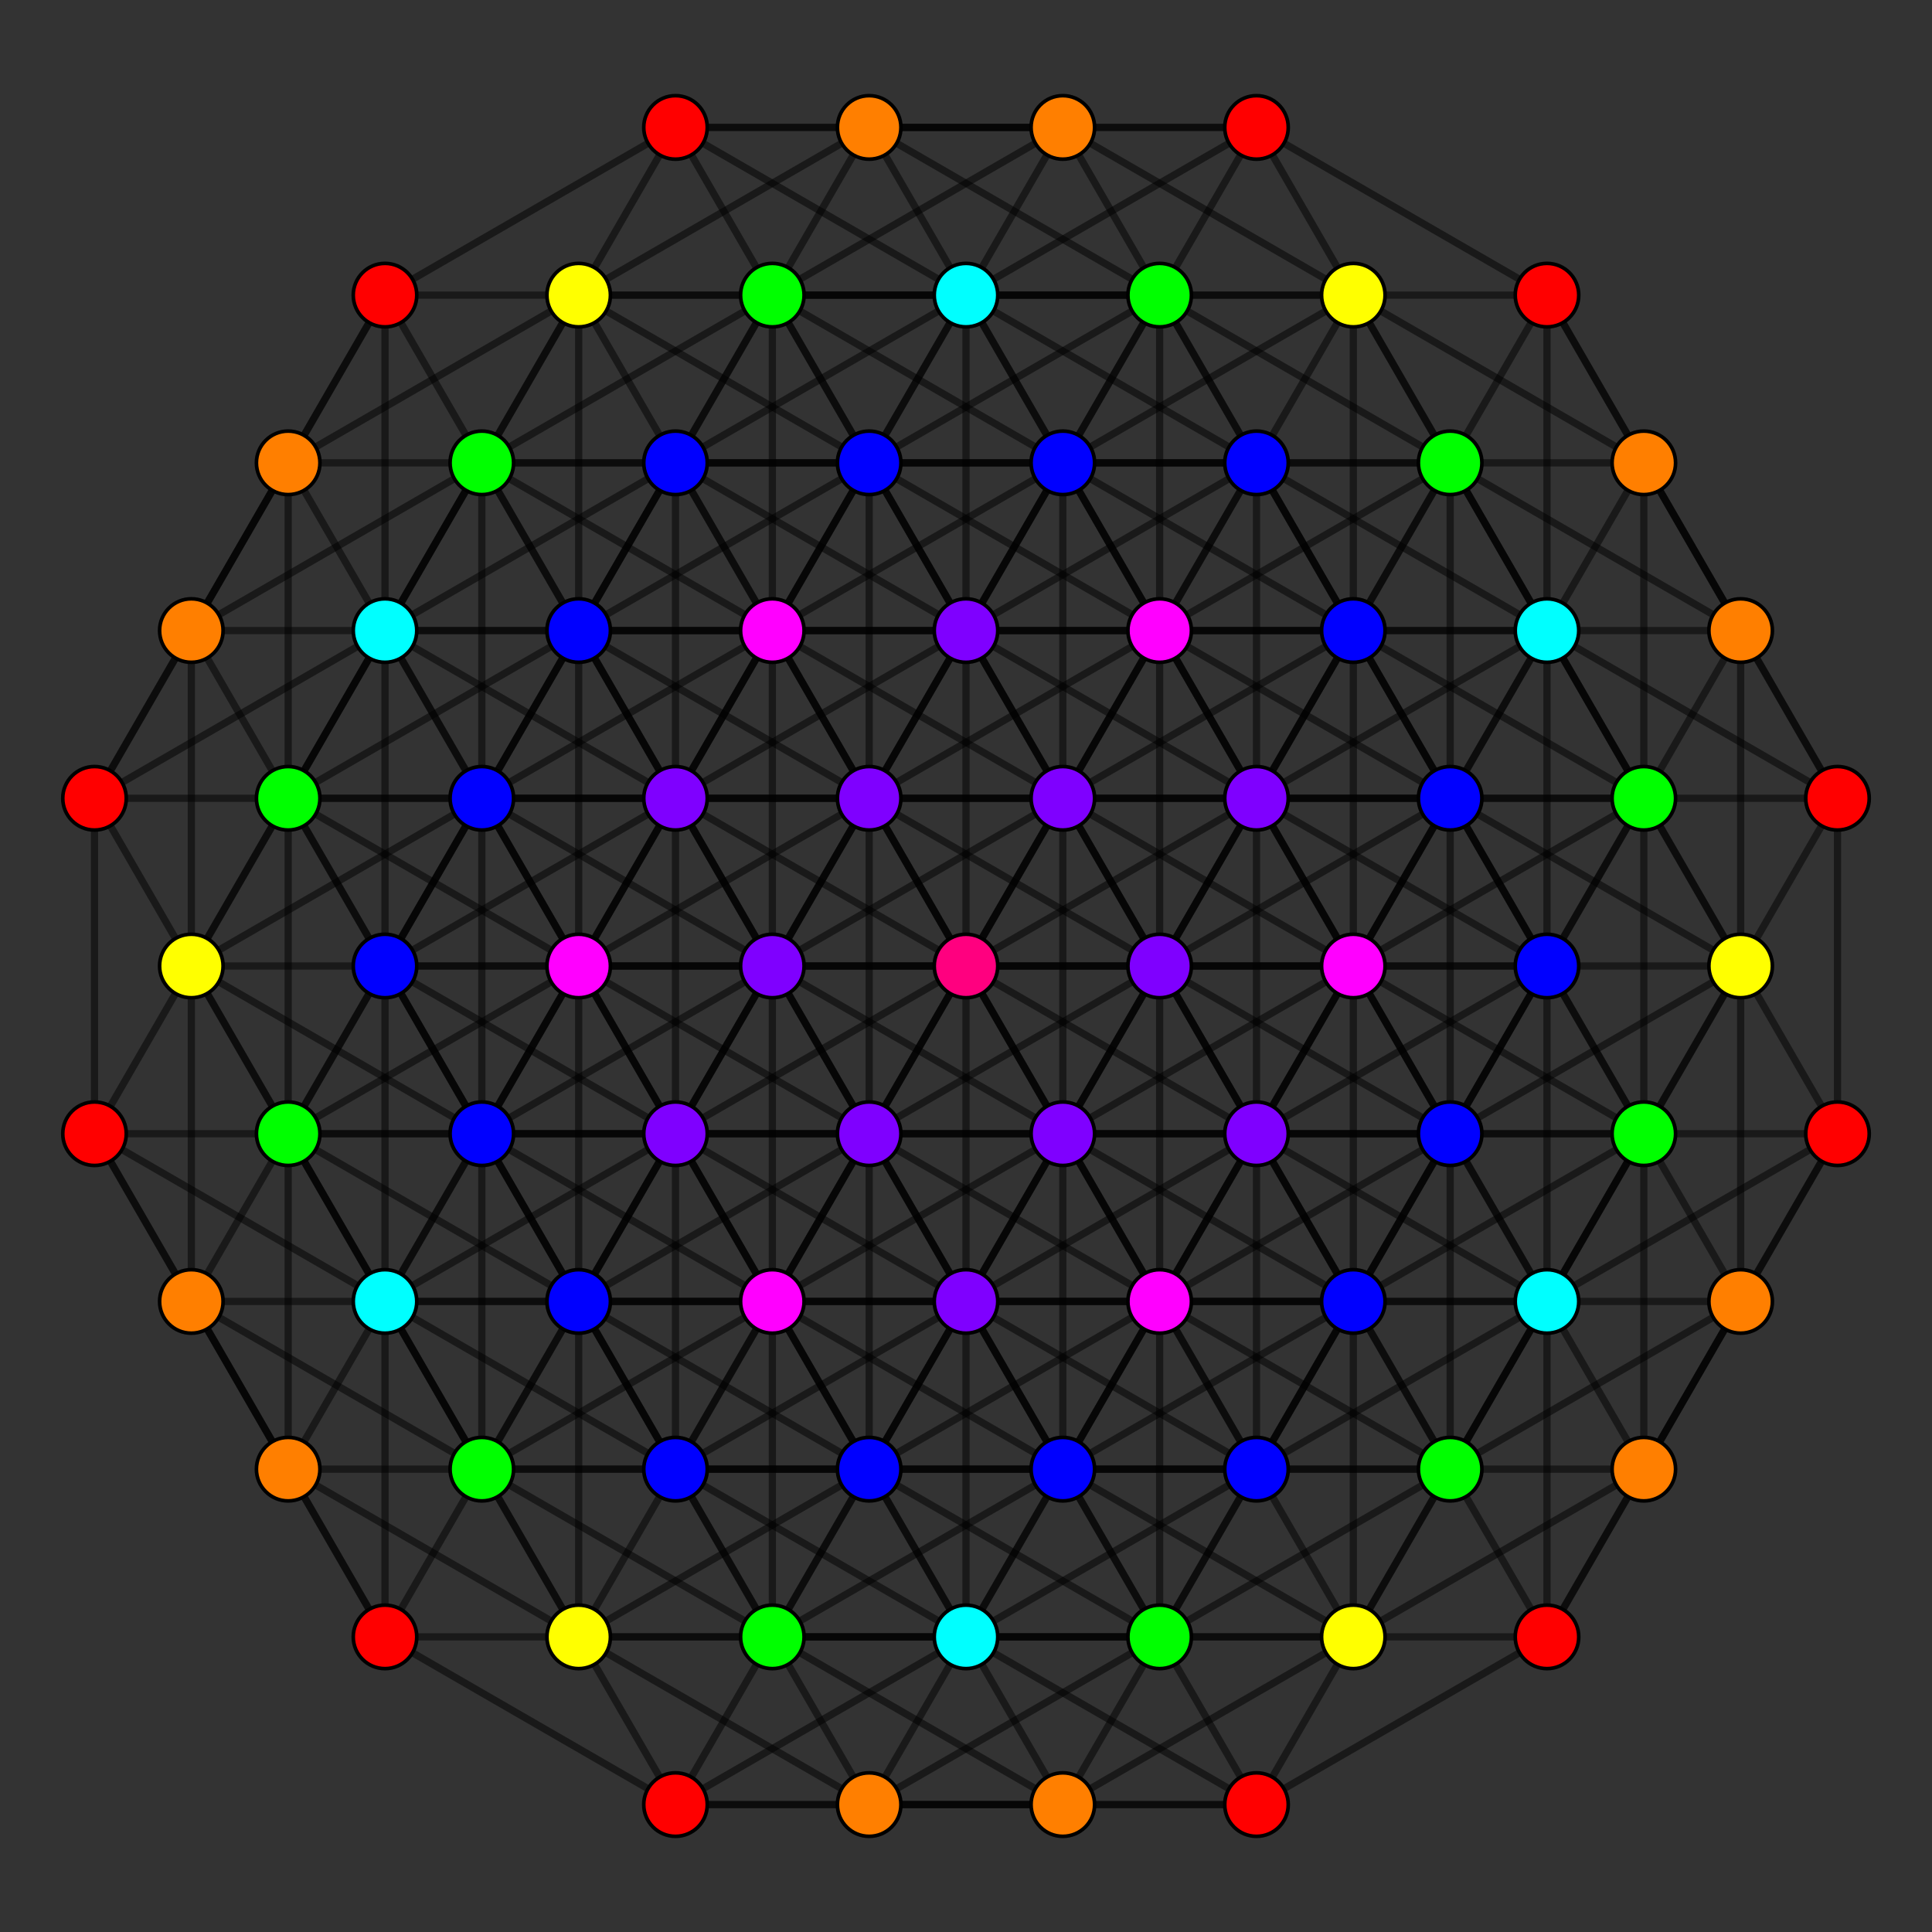 <?xml version="1.0" encoding="UTF-8" standalone="no"?>
<svg
xmlns="http://www.w3.org/2000/svg"
version="1.0"
width="1600" height="1600"
id="7-cube_t26_A5.svg">
<rect width="100%" height="100%" fill="#333333" stroke="none"/>
<g style="stroke:#000000;stroke-width:6.0;stroke-opacity:0.50;">
<line x1="880.192" y1="938.896" x2="1040.575" y2="938.896"/>
<line x1="880.192" y1="938.896" x2="880.192" y2="1216.689"/>
<line x1="880.192" y1="938.896" x2="960.384" y2="1077.793"/>
<line x1="880.192" y1="938.896" x2="1120.767" y2="800.000"/>
<line x1="880.192" y1="938.896" x2="1040.575" y2="661.104"/>
<line x1="880.192" y1="938.896" x2="880.192" y2="938.896"/>
<line x1="880.192" y1="938.896" x2="960.384" y2="800.000"/>
<line x1="880.192" y1="938.896" x2="880.192" y2="661.104"/>
<line x1="880.192" y1="938.896" x2="719.808" y2="938.896"/>
<line x1="880.192" y1="938.896" x2="800.000" y2="800.000"/>
<line x1="880.192" y1="938.896" x2="800.000" y2="1077.793"/>
<line x1="880.192" y1="938.896" x2="639.616" y2="1077.793"/>
<line x1="880.192" y1="938.896" x2="559.425" y2="938.896"/>
<line x1="880.192" y1="938.896" x2="639.616" y2="800.000"/>
<line x1="238.657" y1="938.896" x2="399.041" y2="938.896"/>
<line x1="238.657" y1="938.896" x2="238.657" y2="1216.689"/>
<line x1="238.657" y1="938.896" x2="318.849" y2="1077.793"/>
<line x1="238.657" y1="938.896" x2="479.233" y2="800.000"/>
<line x1="238.657" y1="938.896" x2="399.041" y2="661.104"/>
<line x1="238.657" y1="938.896" x2="238.657" y2="938.896"/>
<line x1="238.657" y1="938.896" x2="318.849" y2="800.000"/>
<line x1="238.657" y1="938.896" x2="238.657" y2="661.104"/>
<line x1="238.657" y1="938.896" x2="78.274" y2="938.896"/>
<line x1="238.657" y1="938.896" x2="158.466" y2="800.000"/>
<line x1="238.657" y1="938.896" x2="479.233" y2="1077.793"/>
<line x1="719.808" y1="661.104" x2="880.192" y2="661.104"/>
<line x1="719.808" y1="661.104" x2="719.808" y2="938.896"/>
<line x1="719.808" y1="661.104" x2="800.000" y2="800.000"/>
<line x1="719.808" y1="661.104" x2="960.384" y2="522.207"/>
<line x1="719.808" y1="661.104" x2="880.192" y2="383.311"/>
<line x1="719.808" y1="661.104" x2="719.808" y2="661.104"/>
<line x1="719.808" y1="661.104" x2="800.000" y2="522.207"/>
<line x1="719.808" y1="661.104" x2="479.233" y2="522.207"/>
<line x1="719.808" y1="661.104" x2="479.233" y2="800.000"/>
<line x1="719.808" y1="661.104" x2="399.041" y2="661.104"/>
<line x1="78.274" y1="661.104" x2="238.657" y2="661.104"/>
<line x1="78.274" y1="661.104" x2="78.274" y2="938.896"/>
<line x1="78.274" y1="661.104" x2="158.466" y2="800.000"/>
<line x1="78.274" y1="661.104" x2="318.849" y2="522.207"/>
<line x1="78.274" y1="661.104" x2="238.657" y2="383.311"/>
<line x1="78.274" y1="661.104" x2="78.274" y2="661.104"/>
<line x1="78.274" y1="661.104" x2="158.466" y2="522.207"/>
<line x1="1040.575" y1="661.104" x2="1200.959" y2="661.104"/>
<line x1="1040.575" y1="661.104" x2="1040.575" y2="938.896"/>
<line x1="1040.575" y1="661.104" x2="1120.767" y2="800.000"/>
<line x1="1040.575" y1="661.104" x2="1281.151" y2="522.207"/>
<line x1="1040.575" y1="661.104" x2="1040.575" y2="661.104"/>
<line x1="1040.575" y1="661.104" x2="960.384" y2="800.000"/>
<line x1="1040.575" y1="661.104" x2="1040.575" y2="383.311"/>
<line x1="1040.575" y1="661.104" x2="880.192" y2="661.104"/>
<line x1="1040.575" y1="661.104" x2="960.384" y2="522.207"/>
<line x1="1040.575" y1="661.104" x2="719.808" y2="661.104"/>
<line x1="1040.575" y1="661.104" x2="800.000" y2="522.207"/>
<line x1="399.041" y1="661.104" x2="559.425" y2="661.104"/>
<line x1="399.041" y1="661.104" x2="399.041" y2="938.896"/>
<line x1="399.041" y1="661.104" x2="479.233" y2="800.000"/>
<line x1="399.041" y1="661.104" x2="639.616" y2="522.207"/>
<line x1="399.041" y1="661.104" x2="399.041" y2="661.104"/>
<line x1="399.041" y1="661.104" x2="318.849" y2="800.000"/>
<line x1="399.041" y1="661.104" x2="399.041" y2="383.311"/>
<line x1="399.041" y1="661.104" x2="238.657" y2="661.104"/>
<line x1="399.041" y1="661.104" x2="318.849" y2="522.207"/>
<line x1="399.041" y1="661.104" x2="639.616" y2="800.000"/>
<line x1="399.041" y1="661.104" x2="479.233" y2="522.207"/>
<line x1="880.192" y1="383.311" x2="1040.575" y2="383.311"/>
<line x1="880.192" y1="383.311" x2="880.192" y2="661.104"/>
<line x1="880.192" y1="383.311" x2="960.384" y2="522.207"/>
<line x1="880.192" y1="383.311" x2="1120.767" y2="244.415"/>
<line x1="880.192" y1="383.311" x2="880.192" y2="383.311"/>
<line x1="880.192" y1="383.311" x2="800.000" y2="522.207"/>
<line x1="880.192" y1="383.311" x2="639.616" y2="244.415"/>
<line x1="880.192" y1="383.311" x2="800.000" y2="244.415"/>
<line x1="880.192" y1="383.311" x2="559.425" y2="383.311"/>
<line x1="238.657" y1="383.311" x2="399.041" y2="383.311"/>
<line x1="238.657" y1="383.311" x2="238.657" y2="661.104"/>
<line x1="238.657" y1="383.311" x2="318.849" y2="522.207"/>
<line x1="238.657" y1="383.311" x2="479.233" y2="244.415"/>
<line x1="238.657" y1="383.311" x2="238.657" y2="383.311"/>
<line x1="238.657" y1="383.311" x2="158.466" y2="522.207"/>
<line x1="238.657" y1="383.311" x2="318.849" y2="244.415"/>
<line x1="1200.959" y1="938.896" x2="1361.343" y2="938.896"/>
<line x1="1200.959" y1="938.896" x2="1200.959" y2="1216.689"/>
<line x1="1200.959" y1="938.896" x2="1281.151" y2="1077.793"/>
<line x1="1200.959" y1="938.896" x2="1120.767" y2="800.000"/>
<line x1="1200.959" y1="938.896" x2="960.384" y2="1077.793"/>
<line x1="1200.959" y1="938.896" x2="1040.575" y2="938.896"/>
<line x1="1200.959" y1="938.896" x2="1361.343" y2="661.104"/>
<line x1="1200.959" y1="938.896" x2="1200.959" y2="938.896"/>
<line x1="1200.959" y1="938.896" x2="1281.151" y2="800.000"/>
<line x1="1200.959" y1="938.896" x2="1200.959" y2="661.104"/>
<line x1="1200.959" y1="938.896" x2="1120.767" y2="1077.793"/>
<line x1="1200.959" y1="938.896" x2="960.384" y2="800.000"/>
<line x1="559.425" y1="938.896" x2="719.808" y2="938.896"/>
<line x1="559.425" y1="938.896" x2="559.425" y2="1216.689"/>
<line x1="559.425" y1="938.896" x2="639.616" y2="1077.793"/>
<line x1="559.425" y1="938.896" x2="479.233" y2="800.000"/>
<line x1="559.425" y1="938.896" x2="318.849" y2="1077.793"/>
<line x1="559.425" y1="938.896" x2="399.041" y2="938.896"/>
<line x1="559.425" y1="938.896" x2="719.808" y2="661.104"/>
<line x1="559.425" y1="938.896" x2="559.425" y2="938.896"/>
<line x1="559.425" y1="938.896" x2="639.616" y2="800.000"/>
<line x1="559.425" y1="938.896" x2="559.425" y2="661.104"/>
<line x1="559.425" y1="938.896" x2="800.000" y2="1077.793"/>
<line x1="1040.575" y1="661.104" x2="800.000" y2="800.000"/>
<line x1="1040.575" y1="661.104" x2="1200.959" y2="383.311"/>
<line x1="1040.575" y1="661.104" x2="1120.767" y2="522.207"/>
<line x1="399.041" y1="661.104" x2="158.466" y2="800.000"/>
<line x1="399.041" y1="661.104" x2="559.425" y2="383.311"/>
<line x1="1361.343" y1="661.104" x2="1521.726" y2="661.104"/>
<line x1="1361.343" y1="661.104" x2="1361.343" y2="938.896"/>
<line x1="1361.343" y1="661.104" x2="1441.535" y2="800.000"/>
<line x1="1361.343" y1="661.104" x2="1281.151" y2="522.207"/>
<line x1="1361.343" y1="661.104" x2="1120.767" y2="800.000"/>
<line x1="1361.343" y1="661.104" x2="1200.959" y2="661.104"/>
<line x1="1361.343" y1="661.104" x2="1361.343" y2="661.104"/>
<line x1="1361.343" y1="661.104" x2="1281.151" y2="800.000"/>
<line x1="1361.343" y1="661.104" x2="1361.343" y2="383.311"/>
<line x1="1361.343" y1="661.104" x2="1120.767" y2="522.207"/>
<line x1="719.808" y1="661.104" x2="639.616" y2="522.207"/>
<line x1="719.808" y1="661.104" x2="559.425" y2="661.104"/>
<line x1="719.808" y1="661.104" x2="639.616" y2="800.000"/>
<line x1="719.808" y1="661.104" x2="719.808" y2="383.311"/>
<line x1="719.808" y1="661.104" x2="960.384" y2="800.000"/>
<line x1="1200.959" y1="383.311" x2="1361.343" y2="383.311"/>
<line x1="1200.959" y1="383.311" x2="1200.959" y2="661.104"/>
<line x1="1200.959" y1="383.311" x2="1281.151" y2="522.207"/>
<line x1="1200.959" y1="383.311" x2="1120.767" y2="244.415"/>
<line x1="1200.959" y1="383.311" x2="960.384" y2="522.207"/>
<line x1="1200.959" y1="383.311" x2="1040.575" y2="383.311"/>
<line x1="1200.959" y1="383.311" x2="1200.959" y2="383.311"/>
<line x1="1200.959" y1="383.311" x2="1120.767" y2="522.207"/>
<line x1="1200.959" y1="383.311" x2="960.384" y2="244.415"/>
<line x1="559.425" y1="383.311" x2="719.808" y2="383.311"/>
<line x1="559.425" y1="383.311" x2="559.425" y2="661.104"/>
<line x1="559.425" y1="383.311" x2="639.616" y2="522.207"/>
<line x1="559.425" y1="383.311" x2="479.233" y2="244.415"/>
<line x1="559.425" y1="383.311" x2="318.849" y2="522.207"/>
<line x1="559.425" y1="383.311" x2="399.041" y2="383.311"/>
<line x1="559.425" y1="383.311" x2="559.425" y2="383.311"/>
<line x1="559.425" y1="383.311" x2="479.233" y2="522.207"/>
<line x1="559.425" y1="383.311" x2="639.616" y2="244.415"/>
<line x1="559.425" y1="383.311" x2="800.000" y2="244.415"/>
<line x1="1040.575" y1="1216.689" x2="1040.575" y2="938.896"/>
<line x1="1040.575" y1="1216.689" x2="880.192" y2="1216.689"/>
<line x1="1040.575" y1="1216.689" x2="960.384" y2="1077.793"/>
<line x1="1040.575" y1="1216.689" x2="1281.151" y2="1077.793"/>
<line x1="1040.575" y1="1216.689" x2="1120.767" y2="1355.585"/>
<line x1="1040.575" y1="1216.689" x2="1200.959" y2="1216.689"/>
<line x1="1040.575" y1="1216.689" x2="1200.959" y2="938.896"/>
<line x1="1040.575" y1="1216.689" x2="1040.575" y2="1216.689"/>
<line x1="1040.575" y1="1216.689" x2="1120.767" y2="1077.793"/>
<line x1="1040.575" y1="1216.689" x2="960.384" y2="1355.585"/>
<line x1="1040.575" y1="1216.689" x2="800.000" y2="1355.585"/>
<line x1="1040.575" y1="1216.689" x2="719.808" y2="1216.689"/>
<line x1="399.041" y1="1216.689" x2="399.041" y2="938.896"/>
<line x1="399.041" y1="1216.689" x2="238.657" y2="1216.689"/>
<line x1="399.041" y1="1216.689" x2="318.849" y2="1077.793"/>
<line x1="399.041" y1="1216.689" x2="639.616" y2="1077.793"/>
<line x1="399.041" y1="1216.689" x2="479.233" y2="1355.585"/>
<line x1="399.041" y1="1216.689" x2="559.425" y2="1216.689"/>
<line x1="399.041" y1="1216.689" x2="559.425" y2="938.896"/>
<line x1="399.041" y1="1216.689" x2="399.041" y2="1216.689"/>
<line x1="399.041" y1="1216.689" x2="479.233" y2="1077.793"/>
<line x1="399.041" y1="1216.689" x2="639.616" y2="1355.585"/>
<line x1="1200.959" y1="938.896" x2="1441.535" y2="800.000"/>
<line x1="1200.959" y1="938.896" x2="880.192" y2="938.896"/>
<line x1="559.425" y1="938.896" x2="800.000" y2="800.000"/>
<line x1="559.425" y1="938.896" x2="479.233" y2="1077.793"/>
<line x1="1361.343" y1="1216.689" x2="1361.343" y2="938.896"/>
<line x1="1361.343" y1="1216.689" x2="1200.959" y2="1216.689"/>
<line x1="1361.343" y1="1216.689" x2="1281.151" y2="1077.793"/>
<line x1="1361.343" y1="1216.689" x2="1120.767" y2="1355.585"/>
<line x1="1361.343" y1="1216.689" x2="1521.726" y2="938.896"/>
<line x1="1361.343" y1="1216.689" x2="1361.343" y2="1216.689"/>
<line x1="1361.343" y1="1216.689" x2="1441.535" y2="1077.793"/>
<line x1="1361.343" y1="1216.689" x2="1281.151" y2="1355.585"/>
<line x1="719.808" y1="1216.689" x2="719.808" y2="938.896"/>
<line x1="719.808" y1="1216.689" x2="559.425" y2="1216.689"/>
<line x1="719.808" y1="1216.689" x2="639.616" y2="1077.793"/>
<line x1="719.808" y1="1216.689" x2="479.233" y2="1355.585"/>
<line x1="719.808" y1="1216.689" x2="880.192" y2="938.896"/>
<line x1="719.808" y1="1216.689" x2="719.808" y2="1216.689"/>
<line x1="719.808" y1="1216.689" x2="800.000" y2="1077.793"/>
<line x1="719.808" y1="1216.689" x2="960.384" y2="1355.585"/>
<line x1="719.808" y1="1216.689" x2="800.000" y2="1355.585"/>
<line x1="1521.726" y1="938.896" x2="1521.726" y2="661.104"/>
<line x1="1521.726" y1="938.896" x2="1361.343" y2="938.896"/>
<line x1="1521.726" y1="938.896" x2="1441.535" y2="800.000"/>
<line x1="1521.726" y1="938.896" x2="1281.151" y2="1077.793"/>
<line x1="1521.726" y1="938.896" x2="1521.726" y2="938.896"/>
<line x1="1521.726" y1="938.896" x2="1441.535" y2="1077.793"/>
<line x1="880.192" y1="938.896" x2="1120.767" y2="1077.793"/>
<line x1="1040.575" y1="938.896" x2="960.384" y2="1077.793"/>
<line x1="1040.575" y1="938.896" x2="1120.767" y2="800.000"/>
<line x1="1040.575" y1="938.896" x2="1281.151" y2="1077.793"/>
<line x1="1040.575" y1="938.896" x2="880.192" y2="661.104"/>
<line x1="1040.575" y1="938.896" x2="1040.575" y2="938.896"/>
<line x1="1040.575" y1="938.896" x2="960.384" y2="800.000"/>
<line x1="1040.575" y1="938.896" x2="800.000" y2="1077.793"/>
<line x1="1040.575" y1="938.896" x2="719.808" y2="938.896"/>
<line x1="399.041" y1="938.896" x2="318.849" y2="1077.793"/>
<line x1="399.041" y1="938.896" x2="479.233" y2="800.000"/>
<line x1="399.041" y1="938.896" x2="639.616" y2="1077.793"/>
<line x1="399.041" y1="938.896" x2="238.657" y2="661.104"/>
<line x1="399.041" y1="938.896" x2="399.041" y2="938.896"/>
<line x1="399.041" y1="938.896" x2="318.849" y2="800.000"/>
<line x1="399.041" y1="938.896" x2="479.233" y2="1077.793"/>
<line x1="399.041" y1="938.896" x2="639.616" y2="800.000"/>
<line x1="880.192" y1="661.104" x2="800.000" y2="800.000"/>
<line x1="880.192" y1="661.104" x2="960.384" y2="522.207"/>
<line x1="880.192" y1="661.104" x2="1120.767" y2="800.000"/>
<line x1="880.192" y1="661.104" x2="880.192" y2="661.104"/>
<line x1="880.192" y1="661.104" x2="960.384" y2="800.000"/>
<line x1="880.192" y1="661.104" x2="639.616" y2="522.207"/>
<line x1="880.192" y1="661.104" x2="639.616" y2="800.000"/>
<line x1="880.192" y1="661.104" x2="559.425" y2="661.104"/>
<line x1="880.192" y1="661.104" x2="800.000" y2="522.207"/>
<line x1="238.657" y1="661.104" x2="158.466" y2="800.000"/>
<line x1="238.657" y1="661.104" x2="318.849" y2="522.207"/>
<line x1="238.657" y1="661.104" x2="479.233" y2="800.000"/>
<line x1="238.657" y1="661.104" x2="238.657" y2="661.104"/>
<line x1="238.657" y1="661.104" x2="318.849" y2="800.000"/>
<line x1="238.657" y1="661.104" x2="479.233" y2="522.207"/>
<line x1="1200.959" y1="661.104" x2="1120.767" y2="800.000"/>
<line x1="1200.959" y1="661.104" x2="1281.151" y2="522.207"/>
<line x1="1200.959" y1="661.104" x2="1441.535" y2="800.000"/>
<line x1="1200.959" y1="661.104" x2="1040.575" y2="383.311"/>
<line x1="1200.959" y1="661.104" x2="1200.959" y2="661.104"/>
<line x1="1200.959" y1="661.104" x2="1120.767" y2="522.207"/>
<line x1="1200.959" y1="661.104" x2="880.192" y2="661.104"/>
<line x1="559.425" y1="661.104" x2="479.233" y2="800.000"/>
<line x1="559.425" y1="661.104" x2="639.616" y2="522.207"/>
<line x1="559.425" y1="661.104" x2="800.000" y2="800.000"/>
<line x1="559.425" y1="661.104" x2="399.041" y2="383.311"/>
<line x1="559.425" y1="661.104" x2="559.425" y2="661.104"/>
<line x1="559.425" y1="661.104" x2="479.233" y2="522.207"/>
<line x1="559.425" y1="661.104" x2="800.000" y2="522.207"/>
<line x1="1040.575" y1="383.311" x2="960.384" y2="522.207"/>
<line x1="1040.575" y1="383.311" x2="1120.767" y2="244.415"/>
<line x1="1040.575" y1="383.311" x2="1281.151" y2="522.207"/>
<line x1="1040.575" y1="383.311" x2="1040.575" y2="383.311"/>
<line x1="1040.575" y1="383.311" x2="1120.767" y2="522.207"/>
<line x1="1040.575" y1="383.311" x2="800.000" y2="244.415"/>
<line x1="1040.575" y1="383.311" x2="960.384" y2="244.415"/>
<line x1="1040.575" y1="383.311" x2="719.808" y2="383.311"/>
<line x1="399.041" y1="383.311" x2="318.849" y2="522.207"/>
<line x1="399.041" y1="383.311" x2="479.233" y2="244.415"/>
<line x1="399.041" y1="383.311" x2="639.616" y2="522.207"/>
<line x1="399.041" y1="383.311" x2="399.041" y2="383.311"/>
<line x1="399.041" y1="383.311" x2="479.233" y2="522.207"/>
<line x1="399.041" y1="383.311" x2="639.616" y2="244.415"/>
<line x1="1361.343" y1="938.896" x2="1281.151" y2="1077.793"/>
<line x1="1361.343" y1="938.896" x2="1120.767" y2="800.000"/>
<line x1="1361.343" y1="938.896" x2="1441.535" y2="800.000"/>
<line x1="1361.343" y1="938.896" x2="1200.959" y2="661.104"/>
<line x1="1361.343" y1="938.896" x2="1361.343" y2="938.896"/>
<line x1="1361.343" y1="938.896" x2="1281.151" y2="800.000"/>
<line x1="1361.343" y1="938.896" x2="1120.767" y2="1077.793"/>
<line x1="719.808" y1="938.896" x2="639.616" y2="1077.793"/>
<line x1="719.808" y1="938.896" x2="479.233" y2="800.000"/>
<line x1="719.808" y1="938.896" x2="800.000" y2="800.000"/>
<line x1="719.808" y1="938.896" x2="559.425" y2="661.104"/>
<line x1="719.808" y1="938.896" x2="719.808" y2="938.896"/>
<line x1="719.808" y1="938.896" x2="639.616" y2="800.000"/>
<line x1="719.808" y1="938.896" x2="960.384" y2="1077.793"/>
<line x1="719.808" y1="938.896" x2="800.000" y2="1077.793"/>
<line x1="719.808" y1="938.896" x2="960.384" y2="800.000"/>
<line x1="1200.959" y1="661.104" x2="960.384" y2="522.207"/>
<line x1="1200.959" y1="661.104" x2="1281.151" y2="800.000"/>
<line x1="1200.959" y1="661.104" x2="960.384" y2="800.000"/>
<line x1="559.425" y1="661.104" x2="318.849" y2="522.207"/>
<line x1="559.425" y1="661.104" x2="639.616" y2="800.000"/>
<line x1="1521.726" y1="661.104" x2="1441.535" y2="800.000"/>
<line x1="1521.726" y1="661.104" x2="1281.151" y2="522.207"/>
<line x1="1521.726" y1="661.104" x2="1361.343" y2="383.311"/>
<line x1="1521.726" y1="661.104" x2="1521.726" y2="661.104"/>
<line x1="1521.726" y1="661.104" x2="1441.535" y2="522.207"/>
<line x1="880.192" y1="661.104" x2="719.808" y2="383.311"/>
<line x1="880.192" y1="661.104" x2="1120.767" y2="522.207"/>
<line x1="1361.343" y1="383.311" x2="1281.151" y2="522.207"/>
<line x1="1361.343" y1="383.311" x2="1120.767" y2="244.415"/>
<line x1="1361.343" y1="383.311" x2="1361.343" y2="383.311"/>
<line x1="1361.343" y1="383.311" x2="1441.535" y2="522.207"/>
<line x1="1361.343" y1="383.311" x2="1281.151" y2="244.415"/>
<line x1="719.808" y1="383.311" x2="639.616" y2="522.207"/>
<line x1="719.808" y1="383.311" x2="479.233" y2="244.415"/>
<line x1="719.808" y1="383.311" x2="719.808" y2="383.311"/>
<line x1="719.808" y1="383.311" x2="800.000" y2="522.207"/>
<line x1="719.808" y1="383.311" x2="800.000" y2="244.415"/>
<line x1="719.808" y1="383.311" x2="960.384" y2="244.415"/>
<line x1="880.192" y1="1216.689" x2="960.384" y2="1077.793"/>
<line x1="880.192" y1="1216.689" x2="1120.767" y2="1355.585"/>
<line x1="880.192" y1="1216.689" x2="719.808" y2="938.896"/>
<line x1="880.192" y1="1216.689" x2="880.192" y2="1216.689"/>
<line x1="880.192" y1="1216.689" x2="800.000" y2="1077.793"/>
<line x1="880.192" y1="1216.689" x2="800.000" y2="1355.585"/>
<line x1="880.192" y1="1216.689" x2="639.616" y2="1355.585"/>
<line x1="880.192" y1="1216.689" x2="559.425" y2="1216.689"/>
<line x1="238.657" y1="1216.689" x2="318.849" y2="1077.793"/>
<line x1="238.657" y1="1216.689" x2="479.233" y2="1355.585"/>
<line x1="238.657" y1="1216.689" x2="78.274" y2="938.896"/>
<line x1="238.657" y1="1216.689" x2="238.657" y2="1216.689"/>
<line x1="238.657" y1="1216.689" x2="158.466" y2="1077.793"/>
<line x1="238.657" y1="1216.689" x2="318.849" y2="1355.585"/>
<line x1="719.808" y1="938.896" x2="479.233" y2="1077.793"/>
<line x1="719.808" y1="938.896" x2="399.041" y2="938.896"/>
<line x1="78.274" y1="938.896" x2="158.466" y2="800.000"/>
<line x1="78.274" y1="938.896" x2="318.849" y2="1077.793"/>
<line x1="78.274" y1="938.896" x2="78.274" y2="938.896"/>
<line x1="78.274" y1="938.896" x2="158.466" y2="1077.793"/>
<line x1="1200.959" y1="1216.689" x2="1281.151" y2="1077.793"/>
<line x1="1200.959" y1="1216.689" x2="960.384" y2="1077.793"/>
<line x1="1200.959" y1="1216.689" x2="1120.767" y2="1355.585"/>
<line x1="1200.959" y1="1216.689" x2="1040.575" y2="938.896"/>
<line x1="1200.959" y1="1216.689" x2="1200.959" y2="1216.689"/>
<line x1="1200.959" y1="1216.689" x2="1120.767" y2="1077.793"/>
<line x1="1200.959" y1="1216.689" x2="960.384" y2="1355.585"/>
<line x1="559.425" y1="1216.689" x2="639.616" y2="1077.793"/>
<line x1="559.425" y1="1216.689" x2="318.849" y2="1077.793"/>
<line x1="559.425" y1="1216.689" x2="479.233" y2="1355.585"/>
<line x1="559.425" y1="1216.689" x2="399.041" y2="938.896"/>
<line x1="559.425" y1="1216.689" x2="559.425" y2="1216.689"/>
<line x1="559.425" y1="1216.689" x2="479.233" y2="1077.793"/>
<line x1="559.425" y1="1216.689" x2="800.000" y2="1355.585"/>
<line x1="559.425" y1="1216.689" x2="639.616" y2="1355.585"/>
<line x1="1040.575" y1="938.896" x2="800.000" y2="800.000"/>
<line x1="1040.575" y1="938.896" x2="1120.767" y2="1077.793"/>
<line x1="399.041" y1="938.896" x2="158.466" y2="800.000"/>
<line x1="960.384" y1="1077.793" x2="960.384" y2="800.000"/>
<line x1="960.384" y1="1077.793" x2="1120.767" y2="1077.793"/>
<line x1="960.384" y1="1077.793" x2="1120.767" y2="800.000"/>
<line x1="960.384" y1="1077.793" x2="960.384" y2="1077.793"/>
<line x1="960.384" y1="1077.793" x2="800.000" y2="800.000"/>
<line x1="960.384" y1="1077.793" x2="800.000" y2="1077.793"/>
<line x1="960.384" y1="1077.793" x2="719.808" y2="1216.689"/>
<line x1="960.384" y1="1077.793" x2="639.616" y2="1077.793"/>
<line x1="318.849" y1="1077.793" x2="318.849" y2="800.000"/>
<line x1="318.849" y1="1077.793" x2="479.233" y2="1077.793"/>
<line x1="318.849" y1="1077.793" x2="479.233" y2="800.000"/>
<line x1="318.849" y1="1077.793" x2="318.849" y2="1077.793"/>
<line x1="318.849" y1="1077.793" x2="158.466" y2="800.000"/>
<line x1="318.849" y1="1077.793" x2="158.466" y2="1077.793"/>
<line x1="800.000" y1="800.000" x2="800.000" y2="522.207"/>
<line x1="800.000" y1="800.000" x2="960.384" y2="800.000"/>
<line x1="800.000" y1="800.000" x2="960.384" y2="522.207"/>
<line x1="800.000" y1="800.000" x2="800.000" y2="800.000"/>
<line x1="800.000" y1="800.000" x2="800.000" y2="1077.793"/>
<line x1="800.000" y1="800.000" x2="479.233" y2="800.000"/>
<line x1="800.000" y1="800.000" x2="639.616" y2="800.000"/>
<line x1="158.466" y1="800.000" x2="158.466" y2="522.207"/>
<line x1="158.466" y1="800.000" x2="318.849" y2="800.000"/>
<line x1="158.466" y1="800.000" x2="318.849" y2="522.207"/>
<line x1="158.466" y1="800.000" x2="158.466" y2="800.000"/>
<line x1="158.466" y1="800.000" x2="158.466" y2="1077.793"/>
<line x1="1120.767" y1="800.000" x2="960.384" y2="800.000"/>
<line x1="1120.767" y1="800.000" x2="1120.767" y2="1077.793"/>
<line x1="1120.767" y1="800.000" x2="1120.767" y2="800.000"/>
<line x1="1120.767" y1="800.000" x2="960.384" y2="522.207"/>
<line x1="1120.767" y1="800.000" x2="1120.767" y2="522.207"/>
<line x1="1120.767" y1="800.000" x2="800.000" y2="800.000"/>
<line x1="479.233" y1="800.000" x2="318.849" y2="800.000"/>
<line x1="479.233" y1="800.000" x2="479.233" y2="1077.793"/>
<line x1="479.233" y1="800.000" x2="479.233" y2="800.000"/>
<line x1="479.233" y1="800.000" x2="318.849" y2="522.207"/>
<line x1="479.233" y1="800.000" x2="479.233" y2="522.207"/>
<line x1="479.233" y1="800.000" x2="639.616" y2="800.000"/>
<line x1="960.384" y1="522.207" x2="800.000" y2="522.207"/>
<line x1="960.384" y1="522.207" x2="960.384" y2="800.000"/>
<line x1="960.384" y1="522.207" x2="960.384" y2="522.207"/>
<line x1="960.384" y1="522.207" x2="1120.767" y2="522.207"/>
<line x1="960.384" y1="522.207" x2="719.808" y2="383.311"/>
<line x1="960.384" y1="522.207" x2="639.616" y2="522.207"/>
<line x1="318.849" y1="522.207" x2="158.466" y2="522.207"/>
<line x1="318.849" y1="522.207" x2="318.849" y2="800.000"/>
<line x1="318.849" y1="522.207" x2="318.849" y2="522.207"/>
<line x1="318.849" y1="522.207" x2="479.233" y2="522.207"/>
<line x1="1281.151" y1="1077.793" x2="1281.151" y2="800.000"/>
<line x1="1281.151" y1="1077.793" x2="1441.535" y2="1077.793"/>
<line x1="1281.151" y1="1077.793" x2="1441.535" y2="800.000"/>
<line x1="1281.151" y1="1077.793" x2="1281.151" y2="1077.793"/>
<line x1="1281.151" y1="1077.793" x2="1120.767" y2="800.000"/>
<line x1="1281.151" y1="1077.793" x2="1120.767" y2="1077.793"/>
<line x1="639.616" y1="1077.793" x2="639.616" y2="800.000"/>
<line x1="639.616" y1="1077.793" x2="800.000" y2="1077.793"/>
<line x1="639.616" y1="1077.793" x2="800.000" y2="800.000"/>
<line x1="639.616" y1="1077.793" x2="639.616" y2="1077.793"/>
<line x1="639.616" y1="1077.793" x2="479.233" y2="800.000"/>
<line x1="639.616" y1="1077.793" x2="479.233" y2="1077.793"/>
<line x1="639.616" y1="1077.793" x2="880.192" y2="1216.689"/>
<line x1="1120.767" y1="800.000" x2="1281.151" y2="800.000"/>
<line x1="1120.767" y1="800.000" x2="1281.151" y2="522.207"/>
<line x1="479.233" y1="800.000" x2="639.616" y2="522.207"/>
<line x1="1441.535" y1="800.000" x2="1281.151" y2="800.000"/>
<line x1="1441.535" y1="800.000" x2="1441.535" y2="1077.793"/>
<line x1="1441.535" y1="800.000" x2="1441.535" y2="800.000"/>
<line x1="1441.535" y1="800.000" x2="1281.151" y2="522.207"/>
<line x1="1441.535" y1="800.000" x2="1441.535" y2="522.207"/>
<line x1="800.000" y1="800.000" x2="639.616" y2="522.207"/>
<line x1="1281.151" y1="522.207" x2="1120.767" y2="522.207"/>
<line x1="1281.151" y1="522.207" x2="1281.151" y2="800.000"/>
<line x1="1281.151" y1="522.207" x2="1281.151" y2="522.207"/>
<line x1="1281.151" y1="522.207" x2="1441.535" y2="522.207"/>
<line x1="639.616" y1="522.207" x2="479.233" y2="522.207"/>
<line x1="639.616" y1="522.207" x2="639.616" y2="800.000"/>
<line x1="639.616" y1="522.207" x2="639.616" y2="522.207"/>
<line x1="639.616" y1="522.207" x2="800.000" y2="522.207"/>
<line x1="639.616" y1="522.207" x2="880.192" y2="383.311"/>
<line x1="1120.767" y1="244.415" x2="880.192" y2="105.519"/>
<line x1="1120.767" y1="244.415" x2="1040.575" y2="105.519"/>
<line x1="479.233" y1="244.415" x2="559.425" y2="105.519"/>
<line x1="479.233" y1="244.415" x2="719.808" y2="105.519"/>
<line x1="1120.767" y1="1355.585" x2="1040.575" y2="1494.481"/>
<line x1="1120.767" y1="1355.585" x2="880.192" y2="1494.481"/>
<line x1="479.233" y1="1355.585" x2="719.808" y2="1494.481"/>
<line x1="479.233" y1="1355.585" x2="559.425" y2="1494.481"/>
<line x1="1040.575" y1="938.896" x2="1281.151" y2="800.000"/>
<line x1="1040.575" y1="938.896" x2="1200.959" y2="661.104"/>
<line x1="399.041" y1="938.896" x2="559.425" y2="661.104"/>
<line x1="880.192" y1="661.104" x2="1040.575" y2="383.311"/>
<line x1="238.657" y1="661.104" x2="158.466" y2="522.207"/>
<line x1="238.657" y1="661.104" x2="399.041" y2="383.311"/>
<line x1="559.425" y1="661.104" x2="318.849" y2="800.000"/>
<line x1="1040.575" y1="383.311" x2="800.000" y2="522.207"/>
<line x1="399.041" y1="383.311" x2="158.466" y2="522.207"/>
<line x1="1200.959" y1="1216.689" x2="1441.535" y2="1077.793"/>
<line x1="1200.959" y1="1216.689" x2="1361.343" y2="938.896"/>
<line x1="559.425" y1="1216.689" x2="800.000" y2="1077.793"/>
<line x1="559.425" y1="1216.689" x2="719.808" y2="938.896"/>
<line x1="1361.343" y1="938.896" x2="1441.535" y2="1077.793"/>
<line x1="1200.959" y1="938.896" x2="1040.575" y2="661.104"/>
<line x1="559.425" y1="938.896" x2="318.849" y2="800.000"/>
<line x1="559.425" y1="938.896" x2="399.041" y2="661.104"/>
<line x1="1040.575" y1="661.104" x2="1281.151" y2="800.000"/>
<line x1="1361.343" y1="661.104" x2="1441.535" y2="522.207"/>
<line x1="1361.343" y1="661.104" x2="1200.959" y2="383.311"/>
<line x1="719.808" y1="661.104" x2="559.425" y2="383.311"/>
<line x1="1200.959" y1="383.311" x2="1441.535" y2="522.207"/>
<line x1="559.425" y1="383.311" x2="800.000" y2="522.207"/>
<line x1="1040.575" y1="1216.689" x2="800.000" y2="1077.793"/>
<line x1="1040.575" y1="1216.689" x2="880.192" y2="938.896"/>
<line x1="399.041" y1="1216.689" x2="158.466" y2="1077.793"/>
<line x1="399.041" y1="1216.689" x2="238.657" y2="938.896"/>
<line x1="238.657" y1="938.896" x2="158.466" y2="1077.793"/>
<line x1="960.384" y1="800.000" x2="639.616" y2="800.000"/>
<line x1="318.849" y1="800.000" x2="318.849" y2="800.000"/>
<line x1="800.000" y1="522.207" x2="479.233" y2="522.207"/>
<line x1="158.466" y1="522.207" x2="158.466" y2="522.207"/>
<line x1="1281.151" y1="800.000" x2="1281.151" y2="800.000"/>
<line x1="1120.767" y1="522.207" x2="880.192" y2="383.311"/>
<line x1="1120.767" y1="522.207" x2="1120.767" y2="522.207"/>
<line x1="1120.767" y1="1077.793" x2="800.000" y2="1077.793"/>
<line x1="479.233" y1="1077.793" x2="719.808" y2="1216.689"/>
<line x1="479.233" y1="1077.793" x2="479.233" y2="1077.793"/>
<line x1="1441.535" y1="1077.793" x2="1441.535" y2="1077.793"/>
<line x1="1120.767" y1="522.207" x2="800.000" y2="522.207"/>
<line x1="479.233" y1="522.207" x2="719.808" y2="383.311"/>
<line x1="479.233" y1="522.207" x2="479.233" y2="522.207"/>
<line x1="1441.535" y1="522.207" x2="1441.535" y2="522.207"/>
<line x1="800.000" y1="1077.793" x2="479.233" y2="1077.793"/>
<line x1="158.466" y1="1077.793" x2="158.466" y2="1077.793"/>
<line x1="1120.767" y1="1077.793" x2="880.192" y2="1216.689"/>
<line x1="1120.767" y1="1077.793" x2="1120.767" y2="1077.793"/>
<line x1="800.000" y1="1077.793" x2="800.000" y2="1355.585"/>
<line x1="800.000" y1="1077.793" x2="960.384" y2="800.000"/>
<line x1="800.000" y1="1077.793" x2="800.000" y2="1077.793"/>
<line x1="800.000" y1="1077.793" x2="639.616" y2="800.000"/>
<line x1="479.233" y1="1077.793" x2="479.233" y2="1355.585"/>
<line x1="479.233" y1="1077.793" x2="639.616" y2="800.000"/>
<line x1="479.233" y1="1077.793" x2="318.849" y2="800.000"/>
<line x1="479.233" y1="522.207" x2="639.616" y2="244.415"/>
<line x1="158.466" y1="522.207" x2="318.849" y2="244.415"/>
<line x1="960.384" y1="800.000" x2="960.384" y2="800.000"/>
<line x1="960.384" y1="800.000" x2="800.000" y2="522.207"/>
<line x1="639.616" y1="800.000" x2="639.616" y2="800.000"/>
<line x1="639.616" y1="800.000" x2="479.233" y2="522.207"/>
<line x1="639.616" y1="244.415" x2="800.000" y2="244.415"/>
<line x1="639.616" y1="244.415" x2="639.616" y2="522.207"/>
<line x1="639.616" y1="244.415" x2="719.808" y2="383.311"/>
<line x1="639.616" y1="244.415" x2="880.192" y2="105.519"/>
<line x1="639.616" y1="244.415" x2="639.616" y2="244.415"/>
<line x1="639.616" y1="244.415" x2="559.425" y2="105.519"/>
<line x1="639.616" y1="244.415" x2="479.233" y2="244.415"/>
<line x1="318.849" y1="244.415" x2="479.233" y2="244.415"/>
<line x1="318.849" y1="244.415" x2="318.849" y2="522.207"/>
<line x1="318.849" y1="244.415" x2="399.041" y2="383.311"/>
<line x1="318.849" y1="244.415" x2="559.425" y2="105.519"/>
<line x1="318.849" y1="244.415" x2="318.849" y2="244.415"/>
<line x1="1120.767" y1="1077.793" x2="1120.767" y2="1355.585"/>
<line x1="1120.767" y1="1077.793" x2="1281.151" y2="800.000"/>
<line x1="1120.767" y1="1077.793" x2="960.384" y2="800.000"/>
<line x1="800.000" y1="522.207" x2="960.384" y2="244.415"/>
<line x1="800.000" y1="522.207" x2="800.000" y2="522.207"/>
<line x1="1281.151" y1="800.000" x2="1120.767" y2="522.207"/>
<line x1="960.384" y1="244.415" x2="1120.767" y2="244.415"/>
<line x1="960.384" y1="244.415" x2="960.384" y2="522.207"/>
<line x1="960.384" y1="244.415" x2="880.192" y2="105.519"/>
<line x1="960.384" y1="244.415" x2="800.000" y2="244.415"/>
<line x1="960.384" y1="244.415" x2="960.384" y2="244.415"/>
<line x1="960.384" y1="244.415" x2="880.192" y2="383.311"/>
<line x1="960.384" y1="1355.585" x2="960.384" y2="1077.793"/>
<line x1="960.384" y1="1355.585" x2="800.000" y2="1355.585"/>
<line x1="960.384" y1="1355.585" x2="880.192" y2="1216.689"/>
<line x1="960.384" y1="1355.585" x2="1040.575" y2="1494.481"/>
<line x1="960.384" y1="1355.585" x2="1120.767" y2="1355.585"/>
<line x1="960.384" y1="1355.585" x2="1120.767" y2="1077.793"/>
<line x1="960.384" y1="1355.585" x2="960.384" y2="1355.585"/>
<line x1="960.384" y1="1355.585" x2="719.808" y2="1494.481"/>
<line x1="639.616" y1="1355.585" x2="639.616" y2="1077.793"/>
<line x1="639.616" y1="1355.585" x2="479.233" y2="1355.585"/>
<line x1="639.616" y1="1355.585" x2="719.808" y2="1494.481"/>
<line x1="639.616" y1="1355.585" x2="800.000" y2="1355.585"/>
<line x1="639.616" y1="1355.585" x2="800.000" y2="1077.793"/>
<line x1="639.616" y1="1355.585" x2="639.616" y2="1355.585"/>
<line x1="639.616" y1="1355.585" x2="719.808" y2="1216.689"/>
<line x1="639.616" y1="800.000" x2="800.000" y2="522.207"/>
<line x1="318.849" y1="800.000" x2="479.233" y2="522.207"/>
<line x1="800.000" y1="522.207" x2="800.000" y2="244.415"/>
<line x1="479.233" y1="522.207" x2="479.233" y2="244.415"/>
<line x1="1281.151" y1="1355.585" x2="1281.151" y2="1077.793"/>
<line x1="1281.151" y1="1355.585" x2="1120.767" y2="1355.585"/>
<line x1="1281.151" y1="1355.585" x2="1200.959" y2="1216.689"/>
<line x1="1281.151" y1="1355.585" x2="1040.575" y2="1494.481"/>
<line x1="1281.151" y1="1355.585" x2="1441.535" y2="1077.793"/>
<line x1="1281.151" y1="1355.585" x2="1281.151" y2="1355.585"/>
<line x1="960.384" y1="800.000" x2="1120.767" y2="522.207"/>
<line x1="1120.767" y1="522.207" x2="1120.767" y2="244.415"/>
<line x1="800.000" y1="244.415" x2="880.192" y2="105.519"/>
<line x1="800.000" y1="244.415" x2="559.425" y2="105.519"/>
<line x1="1120.767" y1="244.415" x2="1281.151" y2="244.415"/>
<line x1="800.000" y1="1355.585" x2="1040.575" y2="1494.481"/>
<line x1="800.000" y1="1355.585" x2="719.808" y2="1494.481"/>
<line x1="479.233" y1="1355.585" x2="318.849" y2="1355.585"/>
<line x1="880.192" y1="1216.689" x2="1040.575" y2="938.896"/>
<line x1="880.192" y1="1216.689" x2="719.808" y2="1216.689"/>
<line x1="559.425" y1="661.104" x2="719.808" y2="383.311"/>
<line x1="719.808" y1="383.311" x2="880.192" y2="383.311"/>
<line x1="719.808" y1="383.311" x2="399.041" y2="383.311"/>
<line x1="880.192" y1="105.519" x2="1040.575" y2="105.519"/>
<line x1="880.192" y1="105.519" x2="880.192" y2="105.519"/>
<line x1="880.192" y1="105.519" x2="559.425" y2="105.519"/>
<line x1="880.192" y1="105.519" x2="719.808" y2="105.519"/>
<line x1="559.425" y1="105.519" x2="719.808" y2="105.519"/>
<line x1="559.425" y1="105.519" x2="559.425" y2="105.519"/>
<line x1="1200.959" y1="1216.689" x2="880.192" y2="1216.689"/>
<line x1="1361.343" y1="938.896" x2="1040.575" y2="938.896"/>
<line x1="559.425" y1="661.104" x2="238.657" y2="661.104"/>
<line x1="1040.575" y1="1494.481" x2="880.192" y2="1494.481"/>
<line x1="1040.575" y1="1494.481" x2="1040.575" y2="1494.481"/>
<line x1="1040.575" y1="1494.481" x2="719.808" y2="1494.481"/>
<line x1="719.808" y1="1494.481" x2="559.425" y2="1494.481"/>
<line x1="719.808" y1="1494.481" x2="719.808" y2="1494.481"/>
<line x1="719.808" y1="1494.481" x2="880.192" y2="1494.481"/>
<line x1="639.616" y1="522.207" x2="800.000" y2="244.415"/>
<line x1="639.616" y1="522.207" x2="318.849" y2="522.207"/>
<line x1="318.849" y1="522.207" x2="479.233" y2="244.415"/>
<line x1="800.000" y1="244.415" x2="800.000" y2="244.415"/>
<line x1="800.000" y1="244.415" x2="479.233" y2="244.415"/>
<line x1="800.000" y1="244.415" x2="719.808" y2="105.519"/>
<line x1="479.233" y1="244.415" x2="479.233" y2="244.415"/>
<line x1="1120.767" y1="1355.585" x2="1281.151" y2="1077.793"/>
<line x1="1120.767" y1="1355.585" x2="1120.767" y2="1355.585"/>
<line x1="1120.767" y1="1355.585" x2="800.000" y2="1355.585"/>
<line x1="800.000" y1="1355.585" x2="960.384" y2="1077.793"/>
<line x1="800.000" y1="1355.585" x2="800.000" y2="1355.585"/>
<line x1="800.000" y1="1355.585" x2="880.192" y2="1494.481"/>
<line x1="1281.151" y1="1077.793" x2="960.384" y2="1077.793"/>
<line x1="1281.151" y1="800.000" x2="960.384" y2="800.000"/>
<line x1="960.384" y1="244.415" x2="639.616" y2="244.415"/>
<line x1="960.384" y1="244.415" x2="719.808" y2="105.519"/>
<line x1="639.616" y1="244.415" x2="719.808" y2="105.519"/>
<line x1="960.384" y1="1355.585" x2="639.616" y2="1355.585"/>
<line x1="960.384" y1="1355.585" x2="880.192" y2="1494.481"/>
<line x1="639.616" y1="1355.585" x2="880.192" y2="1494.481"/>
<line x1="639.616" y1="800.000" x2="318.849" y2="800.000"/>
<line x1="880.192" y1="938.896" x2="719.808" y2="661.104"/>
<line x1="318.849" y1="1077.793" x2="318.849" y2="1355.585"/>
<line x1="800.000" y1="244.415" x2="1040.575" y2="105.519"/>
<line x1="1281.151" y1="522.207" x2="1281.151" y2="244.415"/>
<line x1="800.000" y1="1355.585" x2="559.425" y2="1494.481"/>
<line x1="1120.767" y1="522.207" x2="960.384" y2="244.415"/>
<line x1="800.000" y1="522.207" x2="639.616" y2="244.415"/>
<line x1="960.384" y1="244.415" x2="1040.575" y2="105.519"/>
<line x1="1441.535" y1="522.207" x2="1281.151" y2="244.415"/>
<line x1="1281.151" y1="244.415" x2="1200.959" y2="383.311"/>
<line x1="1281.151" y1="244.415" x2="1040.575" y2="105.519"/>
<line x1="1281.151" y1="244.415" x2="1281.151" y2="244.415"/>
<line x1="639.616" y1="1355.585" x2="479.233" y2="1077.793"/>
<line x1="639.616" y1="1355.585" x2="559.425" y2="1494.481"/>
<line x1="318.849" y1="1355.585" x2="399.041" y2="1216.689"/>
<line x1="318.849" y1="1355.585" x2="559.425" y2="1494.481"/>
<line x1="318.849" y1="1355.585" x2="318.849" y2="1355.585"/>
<line x1="318.849" y1="1355.585" x2="158.466" y2="1077.793"/>
<line x1="960.384" y1="1355.585" x2="800.000" y2="1077.793"/>
<line x1="719.808" y1="1216.689" x2="559.425" y2="938.896"/>
<line x1="1040.575" y1="661.104" x2="880.192" y2="383.311"/>
<line x1="1200.959" y1="383.311" x2="880.192" y2="383.311"/>
<line x1="1040.575" y1="105.519" x2="1040.575" y2="105.519"/>
<line x1="1040.575" y1="105.519" x2="719.808" y2="105.519"/>
<line x1="719.808" y1="105.519" x2="719.808" y2="105.519"/>
<line x1="1361.343" y1="661.104" x2="1040.575" y2="661.104"/>
<line x1="719.808" y1="1216.689" x2="399.041" y2="1216.689"/>
<line x1="559.425" y1="938.896" x2="238.657" y2="938.896"/>
<line x1="880.192" y1="1494.481" x2="880.192" y2="1494.481"/>
<line x1="880.192" y1="1494.481" x2="559.425" y2="1494.481"/>
<line x1="559.425" y1="1494.481" x2="559.425" y2="1494.481"/>
<line x1="1281.151" y1="522.207" x2="1120.767" y2="244.415"/>
<line x1="1281.151" y1="522.207" x2="960.384" y2="522.207"/>
<line x1="960.384" y1="522.207" x2="800.000" y2="244.415"/>
<line x1="1120.767" y1="244.415" x2="1120.767" y2="244.415"/>
<line x1="1120.767" y1="244.415" x2="800.000" y2="244.415"/>
<line x1="800.000" y1="1355.585" x2="639.616" y2="1077.793"/>
<line x1="800.000" y1="1355.585" x2="479.233" y2="1355.585"/>
<line x1="479.233" y1="1355.585" x2="479.233" y2="1355.585"/>
<line x1="479.233" y1="1355.585" x2="318.849" y2="1077.793"/>
<line x1="639.616" y1="1077.793" x2="318.849" y2="1077.793"/>
<line x1="719.808" y1="938.896" x2="880.192" y2="661.104"/>
</g>
<g style="stroke:#000000;stroke-width:3.0;fill:#ff0000">
<circle cx="78.274" cy="661.104" r="26.3"/>
<circle cx="1521.726" cy="938.896" r="26.3"/>
<circle cx="1521.726" cy="661.104" r="26.3"/>
<circle cx="78.274" cy="938.896" r="26.3"/>
<circle cx="318.849" cy="244.415" r="26.3"/>
<circle cx="1281.151" cy="1355.585" r="26.3"/>
<circle cx="559.425" cy="105.519" r="26.3"/>
<circle cx="1040.575" cy="1494.481" r="26.3"/>
<circle cx="1281.151" cy="244.415" r="26.3"/>
<circle cx="318.849" cy="1355.585" r="26.3"/>
<circle cx="1040.575" cy="105.519" r="26.3"/>
<circle cx="559.425" cy="1494.481" r="26.3"/>
</g>
<g style="stroke:#000000;stroke-width:3.0;fill:#ff7f00">
<circle cx="238.657" cy="383.311" r="26.3"/>
<circle cx="1361.343" cy="1216.689" r="26.3"/>
<circle cx="1361.343" cy="383.311" r="26.3"/>
<circle cx="238.657" cy="1216.689" r="26.3"/>
<circle cx="158.466" cy="522.207" r="26.3"/>
<circle cx="1441.535" cy="1077.793" r="26.3"/>
<circle cx="1441.535" cy="522.207" r="26.3"/>
<circle cx="158.466" cy="1077.793" r="26.3"/>
<circle cx="880.192" cy="105.519" r="26.3"/>
<circle cx="719.808" cy="1494.481" r="26.3"/>
<circle cx="719.808" cy="105.519" r="26.3"/>
<circle cx="880.192" cy="1494.481" r="26.3"/>
</g>
<g style="stroke:#000000;stroke-width:3.0;fill:#ffff00">
<circle cx="158.466" cy="800.000" r="26.3"/>
<circle cx="1441.535" cy="800.000" r="26.3"/>
<circle cx="1120.767" cy="244.415" r="26.3"/>
<circle cx="479.233" cy="244.415" r="26.3"/>
<circle cx="1120.767" cy="1355.585" r="26.3"/>
<circle cx="479.233" cy="1355.585" r="26.3"/>
</g>
<g style="stroke:#000000;stroke-width:3.0;fill:#00ff00">
<circle cx="238.657" cy="938.896" r="26.3"/>
<circle cx="1361.343" cy="661.104" r="26.3"/>
<circle cx="1200.959" cy="383.311" r="26.3"/>
<circle cx="399.041" cy="1216.689" r="26.3"/>
<circle cx="238.657" cy="661.104" r="26.3"/>
<circle cx="399.041" cy="383.311" r="26.3"/>
<circle cx="1361.343" cy="938.896" r="26.3"/>
<circle cx="1200.959" cy="1216.689" r="26.3"/>
<circle cx="639.616" cy="244.415" r="26.3"/>
<circle cx="960.384" cy="244.415" r="26.3"/>
<circle cx="960.384" cy="1355.585" r="26.3"/>
<circle cx="639.616" cy="1355.585" r="26.3"/>
</g>
<g style="stroke:#000000;stroke-width:3.0;fill:#00ffff">
<circle cx="318.849" cy="1077.793" r="26.3"/>
<circle cx="318.849" cy="522.207" r="26.3"/>
<circle cx="1281.151" cy="1077.793" r="26.3"/>
<circle cx="1281.151" cy="522.207" r="26.3"/>
<circle cx="800.000" cy="244.415" r="26.3"/>
<circle cx="800.000" cy="1355.585" r="26.3"/>
</g>
<g style="stroke:#000000;stroke-width:3.0;fill:#0000ff">
<circle cx="399.041" cy="661.104" r="26.3"/>
<circle cx="880.192" cy="383.311" r="26.3"/>
<circle cx="1200.959" cy="938.896" r="26.3"/>
<circle cx="559.425" cy="383.311" r="26.3"/>
<circle cx="1040.575" cy="1216.689" r="26.3"/>
<circle cx="719.808" cy="1216.689" r="26.3"/>
<circle cx="399.041" cy="938.896" r="26.3"/>
<circle cx="1200.959" cy="661.104" r="26.3"/>
<circle cx="1040.575" cy="383.311" r="26.3"/>
<circle cx="719.808" cy="383.311" r="26.3"/>
<circle cx="880.192" cy="1216.689" r="26.3"/>
<circle cx="559.425" cy="1216.689" r="26.3"/>
<circle cx="318.849" cy="800.000" r="26.3"/>
<circle cx="1281.151" cy="800.000" r="26.3"/>
<circle cx="1120.767" cy="522.207" r="26.3"/>
<circle cx="479.233" cy="522.207" r="26.3"/>
<circle cx="1120.767" cy="1077.793" r="26.3"/>
<circle cx="479.233" cy="1077.793" r="26.3"/>
</g>
<g style="stroke:#000000;stroke-width:3.0;fill:#7f00ff">
<circle cx="880.192" cy="938.896" r="26.3"/>
<circle cx="719.808" cy="661.104" r="26.3"/>
<circle cx="1040.575" cy="661.104" r="26.3"/>
<circle cx="559.425" cy="938.896" r="26.3"/>
<circle cx="1040.575" cy="938.896" r="26.3"/>
<circle cx="880.192" cy="661.104" r="26.3"/>
<circle cx="559.425" cy="661.104" r="26.3"/>
<circle cx="719.808" cy="938.896" r="26.3"/>
<circle cx="960.384" cy="800.000" r="26.3"/>
<circle cx="800.000" cy="522.207" r="26.3"/>
<circle cx="639.616" cy="800.000" r="26.3"/>
<circle cx="800.000" cy="1077.793" r="26.3"/>
</g>
<g style="stroke:#000000;stroke-width:3.0;fill:#ff00ff">
<circle cx="960.384" cy="1077.793" r="26.3"/>
<circle cx="1120.767" cy="800.000" r="26.3"/>
<circle cx="479.233" cy="800.000" r="26.3"/>
<circle cx="960.384" cy="522.207" r="26.3"/>
<circle cx="639.616" cy="1077.793" r="26.3"/>
<circle cx="639.616" cy="522.207" r="26.3"/>
</g>
<g style="stroke:#000000;stroke-width:3.0;fill:#ff007f">
<circle cx="800.000" cy="800.000" r="26.3"/>
</g>
</svg>
